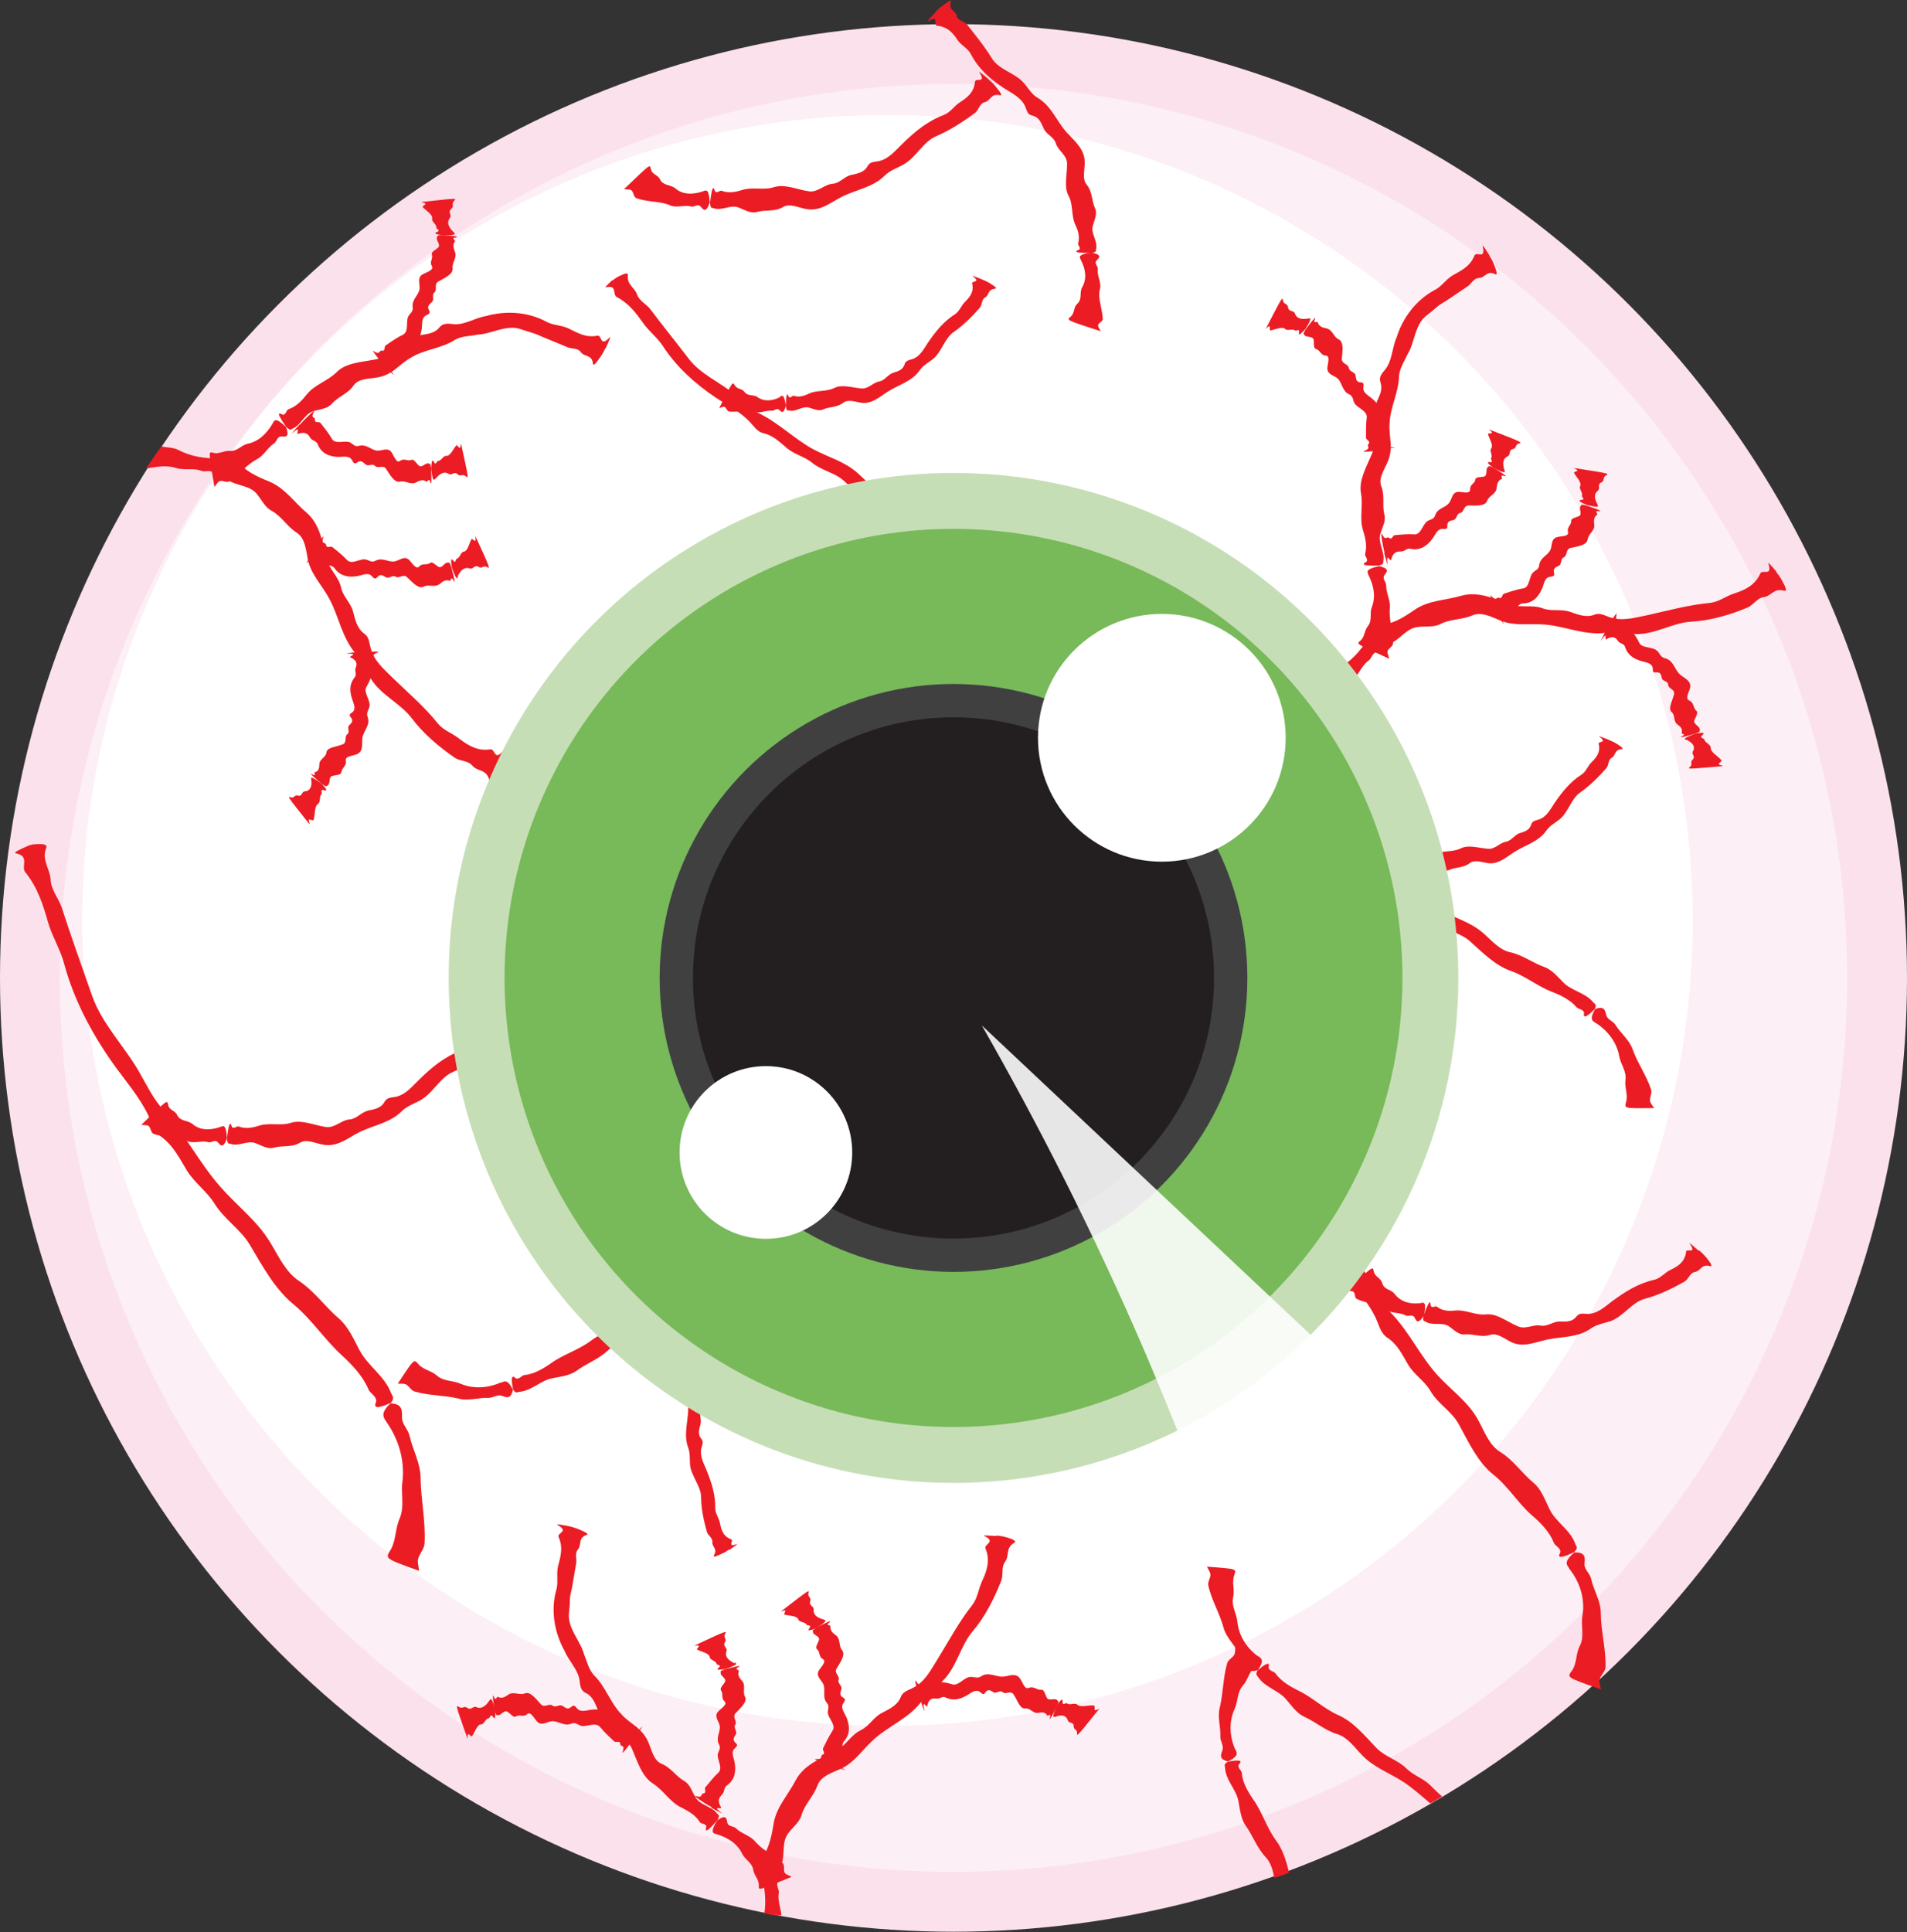 <svg viewBox="0 0 72.68 73.61" xmlns="http://www.w3.org/2000/svg" data-name="Layer 2" id="Layer_2">
  <rect x="0" y="0" width="72.68" height="73.61" fill="#333333" stroke="none"/>
  <defs>
    <style>
      .cls-1 {
        fill: #c6deb6;
      }

      .cls-2 {
        fill: #231f20;
      }

      .cls-3 {
        fill: #fceff5;
      }

      .cls-4 {
        fill: #78b95a;
      }

      .cls-5 {
        opacity: .89;
      }

      .cls-5, .cls-6 {
        fill: #fff;
      }

      .cls-7 {
        fill: #404041;
      }

      .cls-8 {
        fill: #ec1c24;
      }

      .cls-9 {
        fill: #fbe1ec;
      }
    </style>
  </defs>
  <g data-name="Layer 8" id="Layer_8">
    <g>
      <circle r="36.34" cy="37.26" cx="36.34" class="cls-9"></circle>
      <circle r="34.06" cy="37.26" cx="36.34" class="cls-3"></circle>
      <circle r="30.69" cy="35.07" cx="33.82" class="cls-6"></circle>
      <g>
        <path d="M60.01,59.14h-.01s0,.01,0,.02l.02-.02Z" class="cls-8"></path>
        <path d="M48.69,41.96c-.16.08-.51.21-.4.23.55.06.16.41.32.59.43.46.59,1.01.74,1.56.12.44.39.83.5,1.28.27,1.12.82,2.14,1.5,3.06.4.53.85,1,1.11,1.6.11.25.17.53.42.69.39.26.57.66.79,1.03.23.38.63.62.85,1,.28.49.81.77,1.08,1.27.38.69.72,1.44,1.31,1.91.58.46.94,1.09,1.48,1.56.34.29.67.63.83,1.04.05.13.25.18.25.35,0,.05-.28.39.52.01.18-.17.08-.22.05-.31-.19-.55-.75-.83-.99-1.34-.17-.35-.31-.75-.6-.99-.45-.37-.76-.86-1.26-1.17-.43-.26-.61-.78-.85-1.22-.38-.7-1.03-1.14-1.55-1.71-.67-.74-1.08-1.66-1.78-2.38-.33-.34-.52-.78-.75-1.18-.45-.78-1.19-1.42-1.47-2.3-.3-.92-.61-1.81-.89-2.72-.09-.3-.36-.54-.36-.87,0-.34-.3-.59-.1-.99.04-.08-.02-.13-.27-.11-.15.01-.31.02-.49.11Z" class="cls-8"></path>
        <path d="M59.8,59.76c.41.5.62,1.16.51,1.8-.07.38.09.78-.1,1.15-.16.3-.1.64-.29.93-.2.28-.26.25,1.1.73-.02-.12-.08-.25-.06-.36.03-.17.22-.31.23-.49.02-.71-.18-1.39-.18-2.06,0-.47-.28-.88-.37-1.31-.04-.2-.26-.34-.25-.56.01-.2.08-.46-.39-.44-.43.37-.28.48-.19.61Z" class="cls-8"></path>
        <polygon points="60.01 59.14 59.99 59.15 59.99 59.15 60.01 59.14" class="cls-8"></polygon>
      </g>
      <g>
        <g>
          <path d="M27.34,69.33h0s0,.01,0,.02v-.02Z" class="cls-8"></path>
          <path d="M21.69,58.15c-.17-.03-.54-.11-.44-.05.46.27-.03.29.04.46.19.43.06.78-.03,1.15-.06.3.03.61-.07.91-.2.75-.06,1.57.31,2.25.17.41.52.72.59,1.15.02.18.03.39.23.48.31.15.36.44.49.69.14.25.45.37.57.64.16.34.57.45.71.81.21.48.37,1.04.79,1.31.41.26.65.71,1.09.92.28.14.54.29.7.55.05.09.23.04.25.17,0,.04-.16.43.42-.24.12-.21.03-.2,0-.24-.21-.3-.65-.31-.84-.64-.13-.22-.21-.5-.42-.61-.32-.18-.51-.52-.87-.66-.3-.13-.37-.52-.5-.82-.1-.24-.26-.42-.45-.58-.19-.15-.4-.29-.56-.47-.45-.45-.61-1.07-1.07-1.51-.2-.23-.26-.52-.37-.79-.14-.53-.66-1.01-.57-1.62.02-.15.03-.31.03-.46,0-.15.05-.3.08-.45l.15-.88c.06-.19-.07-.41.08-.59.15-.17-.02-.43.33-.55.07-.02.03-.07-.2-.17-.14-.06-.28-.12-.48-.16Z" class="cls-8"></path>
          <path d="M27.3,69.88c.44.13.81.37.99.76.12.23.38.33.42.61.04.23.21.34.21.57,0,.22-.08.23,1.25-.31-.08-.05-.2-.08-.25-.14-.08-.09,0-.28-.08-.37-.16-.19-.38-.3-.57-.43-.2-.12-.36-.26-.5-.42-.19-.22-.52-.29-.72-.49-.09-.09-.29-.06-.33-.21-.03-.14-.02-.35-.39-.09-.29.48-.14.49-.03.52Z" class="cls-8"></path>
          <path d="M27.34,69.33v.02s-.01,0-.01,0c0,0,0-.01.01-.02Z" class="cls-8"></path>
        </g>
        <g>
          <path d="M29.56,71.22h-.01s0,0-.01,0h.02Z" class="cls-8"></path>
          <path d="M37.96,58.52c-.18,0-.56-.04-.45,0,.48.23-.02.31.05.48.19.45.05.86-.13,1.24-.14.3-.17.65-.38.92-.52.66-.88,1.35-1.32,2.06-.25.4-.48.86-.92,1.08-.18.1-.4.14-.48.36-.14.34-.46.46-.75.62-.29.16-.46.49-.77.64-.4.19-.59.63-.99.81-.55.26-1.21.54-1.5,1.11-.28.54-.72,1-.83,1.61-.06.38-.13.75-.3,1.1-.06.11.06.27-.05.38-.03.03-.46.12.41.28.24-.02.19-.09.22-.15.17-.38,0-.85.27-1.21.18-.24.44-.43.51-.7.12-.41.45-.7.6-1.11.13-.37.56-.5.9-.65.54-.25.84-.76,1.29-1.15.57-.5,1.33-.79,1.81-1.45.22-.31.54-.51.8-.77.52-.52.65-1.3,1.1-1.84.49-.57.83-1.25,1.11-1.95.09-.24-.01-.52.15-.73.17-.23,0-.52.35-.72.07-.04.03-.1-.21-.18-.14-.04-.29-.09-.49-.09Z" class="cls-8"></path>
          <path d="M29.14,72.9c.09.02.17.04.26.06.13,0,.26,0,.38.02-.02-.28-.15-.57-.1-.85.03-.14-.13-.31-.02-.45.1-.13.28-.24-.13-.44-.56.02-.49.2-.47.33.1.47.14.9.07,1.34Z" class="cls-8"></path>
          <path d="M29.56,71.22h-.02s0,0,0,0c0,0,.01,0,.02,0Z" class="cls-8"></path>
        </g>
        <g>
          <path d="M31.1,62.03h0s0,0,.01-.01h-.02Z" class="cls-8"></path>
          <path d="M31.77,67.31c.17.05.53.16.43.11-.46-.21,0-.12-.07-.21-.21-.22-.15-.36-.06-.5.07-.11,0-.25.09-.36.25-.27.23-.6.1-.92-.08-.18-.23-.35-.13-.52.04-.07.13-.15.02-.22-.19-.1-.11-.22-.08-.34.03-.12-.15-.21-.11-.34.06-.16-.18-.26-.08-.43.14-.24.36-.53.21-.71-.14-.17-.04-.43-.24-.57-.12-.09-.22-.18-.2-.34,0-.05-.15-.02-.09-.1.02-.02.35-.26-.44.15-.2.13-.13.12-.14.14-.02.16.29.17.23.35-.05.13-.15.27-.07.34.13.1.05.28.22.37.15.08-.04.27-.14.42-.15.23.08.36.16.54.1.24-.06.49.14.72.1.11.03.23.03.35,0,.22.33.48.18.7-.15.23-.25.45-.36.67-.04.07.11.19-.01.24-.13.05.05.19-.27.17-.07,0-.02.03.21.11.14.05.28.11.47.16Z" class="cls-8"></path>
          <path d="M31.41,61.71c-.26-.07-.42-.17-.4-.39.01-.14-.19-.13-.13-.31.05-.15-.1-.16-.07-.3.04-.15.09-.19-1.05.69.05-.01.14-.05.16-.04.04.02-.07.15-.02.16.18.05.48.03.53.19.03.1.27.09.31.19.02.05.18,0,.13.1-.05.08-.17.2.24.03.47-.29.36-.3.29-.31Z" class="cls-8"></path>
          <path d="M31.1,62.03h.02s0-.01,0-.01c0,0-.01,0-.02.01Z" class="cls-8"></path>
        </g>
        <g>
          <path d="M18.88,65.18h0s0-.02,0-.02v.02Z" class="cls-8"></path>
          <path d="M24.23,66.18c.09-.15.31-.46.23-.38-.34.38-.12-.05-.23,0-.28.14-.39.03-.5-.09-.09-.1-.25-.07-.32-.2-.19-.32-.52-.41-.86-.37-.2.02-.41.11-.55-.04-.06-.06-.11-.17-.21-.08-.16.15-.25.03-.36-.03-.11-.06-.25.08-.36,0-.14-.11-.31.09-.45-.05-.19-.2-.4-.51-.62-.42-.21.08-.43-.09-.63.05-.13.09-.25.16-.39.08-.05-.02-.07.13-.13.06-.01-.02-.14-.41,0,.46.06.23.07.16.09.17.15.07.26-.23.42-.11.11.08.21.22.3.17.14-.09.29.04.43-.09.13-.11.25.13.36.26.18.22.38.03.58.01.26-.02.46.21.75.09.14-.06.24.04.35.08.21.07.56-.16.74.05.18.22.36.38.54.55.06.06.22-.05.23.09,0,.14.2,0,.09.31-.02.06.02.03.17-.16.09-.12.19-.24.29-.4Z" class="cls-8"></path>
          <path d="M18.66,64.78c-.15.22-.3.35-.51.26-.13-.05-.19.14-.34.03-.13-.09-.18.05-.31-.03-.13-.08-.16-.14.32,1.21,0-.06,0-.14.02-.17.03-.04.12.11.15.07.11-.15.19-.45.35-.45.11,0,.17-.23.28-.23.05,0,.07-.17.14-.09.06.07.14.22.11-.22-.13-.53-.17-.43-.21-.38Z" class="cls-8"></path>
          <path d="M18.88,65.18v-.02s0,0,0,0c0,0,0,.01,0,.02Z" class="cls-8"></path>
        </g>
        <g>
          <path d="M27.61,63.62h.01s0,0,.01,0h-.02Z" class="cls-8"></path>
          <path d="M27.1,68.87c.15.08.48.27.4.21-.4-.31.04-.12-.02-.22-.16-.27-.06-.38.05-.5.09-.09.05-.25.17-.33.3-.21.36-.53.3-.87-.03-.19-.15-.39-.01-.53.05-.06.16-.12.06-.21-.17-.14-.06-.24,0-.35.05-.11-.1-.24-.03-.35.09-.14-.12-.29.01-.44.18-.2.47-.43.36-.64-.1-.19.05-.42-.11-.6-.1-.11-.18-.22-.12-.37.02-.05-.14-.05-.07-.12.02-.02.4-.18-.46.05-.22.08-.16.08-.16.11-.05.15.25.22.15.39-.07.11-.2.23-.14.31.1.13-.01.28.13.41.13.11-.1.25-.22.37-.2.19,0,.37.04.56.04.25-.17.46-.02.73.07.13-.02.23-.05.34-.05.21.21.53.02.72-.2.18-.34.38-.5.56-.05.06.07.21-.07.23-.14.02.01.19-.3.1-.06-.02-.03.02.18.16.12.08.25.17.43.26Z" class="cls-8"></path>
          <path d="M27.99,63.37c-.24-.12-.38-.25-.3-.47.04-.13-.16-.17-.06-.33.08-.14-.07-.17,0-.31.07-.13.13-.17-1.17.44.06,0,.14-.02.17,0,.04.03-.1.13-.06.15.16.09.46.13.48.29.01.11.24.14.26.25,0,.05.18.05.11.12-.06.07-.21.15.23.08.52-.18.42-.21.36-.24Z" class="cls-8"></path>
          <path d="M27.62,63.62h.02s0,0,0,0c0,0-.01,0-.02,0Z" class="cls-8"></path>
        </g>
        <g>
          <path d="M40.28,64.98h0s0,.02,0,.02v-.02Z" class="cls-8"></path>
          <path d="M35.07,64.75c.06.17.18.53.16.42-.1-.5.09-.06.11-.17.06-.3.21-.3.36-.28.12.02.21-.11.33-.05.31.15.56.07.83-.08.15-.09.32-.24.48-.13.07.04.13.15.2.04.12-.18.23-.08.33-.02.1.06.24-.1.34-.01.12.11.31-.08.42.09.15.22.24.56.44.53.2-.02.3.21.51.17.13-.03.26-.03.33.1.02.04.12-.08.12.02,0,.03-.14.41.26-.38.09-.22.04-.17.02-.2-.09-.15-.34.05-.42-.13-.06-.12-.1-.31-.21-.29-.17.02-.28-.15-.47-.07-.16.07-.22-.19-.33-.35-.17-.25-.43-.09-.65-.08-.28.02-.55-.2-.84-.01-.13.09-.26.02-.39.02-.26,0-.47.37-.72.28-.27-.09-.54-.1-.81-.1-.09,0-.13.19-.24.11-.12-.09-.14.15-.32-.13-.04-.06-.04,0,.02.23.04.14.07.29.14.48Z" class="cls-8"></path>
          <path d="M40.2,65.42c.24-.1.43-.08.5.13.04.13.22.04.22.22,0,.15.13.11.13.25,0,.14-.05.2.85-.92-.06.02-.13.07-.16.06-.05-.01.01-.17-.05-.18-.22-.02-.51.09-.63-.03-.09-.09-.3.03-.39-.05-.04-.04-.17.08-.17-.02,0-.09.02-.27-.22.1-.21.5-.13.45-.07.42Z" class="cls-8"></path>
          <path d="M40.28,64.98v.02s0,0,0,0c0,0,0-.01,0-.02Z" class="cls-8"></path>
        </g>
      </g>
      <g>
        <g>
          <path d="M10.92,16.29h0s0-.01-.01-.02l.02.02Z" class="cls-8"></path>
          <path d="M23.08,13.28c.07-.16.23-.5.15-.42-.37.39-.28-.1-.46-.07-.46.09-.77-.12-1.11-.28-.28-.13-.6-.11-.87-.27-.69-.36-1.51-.41-2.26-.2-.44.07-.81.35-1.25.31-.19-.02-.38-.05-.52.11-.21.27-.51.26-.79.32-.28.08-.46.35-.75.41-.37.08-.56.46-.94.51-.51.1-1.1.12-1.45.48-.34.34-.84.47-1.14.85-.19.24-.4.46-.69.56-.1.03-.09.22-.22.21-.04,0-.38-.26.13.47.18.16.19.08.24.06.34-.14.45-.57.81-.67.25-.07.53-.09.69-.28.25-.28.62-.38.83-.7.2-.27.59-.24.91-.3.26-.05.47-.15.66-.3.19-.15.38-.32.59-.44.54-.34,1.18-.35,1.71-.7.26-.14.57-.13.85-.19.54-.02,1.13-.42,1.7-.19.15.05.29.09.44.14.14.04.28.12.42.17l.82.34c.17.1.42.02.56.21.14.19.42.08.46.44,0,.07.07.05.21-.16.09-.12.18-.25.26-.43Z" class="cls-8"></path>
          <path d="M10.4,16.12c-.23.4-.54.7-.97.79-.25.06-.4.3-.68.27-.23-.01-.38.12-.6.08-.21-.06-.21-.13.02,1.29.07-.07.12-.18.19-.21.11-.06.27.07.38,0,.22-.11.38-.3.54-.46.17-.16.34-.29.52-.39.26-.13.4-.44.64-.59.11-.07.12-.27.28-.27.14,0,.34.06.18-.36-.4-.39-.45-.25-.5-.15Z" class="cls-8"></path>
          <polygon points="10.92 16.29 10.9 16.27 10.9 16.27 10.92 16.29" class="cls-8"></polygon>
        </g>
        <g>
          <path d="M8.58,18.02h0s0-.02,0-.02v.02Z" class="cls-8"></path>
          <path d="M19.08,29.05c.04-.17.16-.53.09-.44-.33.41-.3-.09-.48-.06-.48.08-.85-.15-1.18-.4-.26-.21-.59-.31-.81-.57-.53-.66-1.12-1.16-1.72-1.74-.33-.33-.73-.66-.85-1.14-.06-.19-.05-.42-.24-.55-.3-.22-.35-.55-.44-.87-.09-.32-.38-.56-.45-.89-.09-.43-.48-.72-.57-1.15-.13-.59-.26-1.3-.75-1.71-.46-.39-.81-.92-1.39-1.17-.36-.15-.7-.29-1-.54-.1-.09-.28,0-.36-.13-.02-.03-.01-.48-.37.33-.04.24.05.21.1.25.33.25.83.2,1.12.54.19.23.32.52.57.65.38.21.58.59.95.83.33.21.36.65.43,1.02.12.58.55.99.83,1.52.36.67.47,1.47,1.01,2.09.25.29.37.64.57.95.39.62,1.12.93,1.54,1.48.45.6,1.03,1.09,1.65,1.52.21.14.51.1.68.31.19.22.51.12.63.51.03.08.09.05.22-.16.08-.13.15-.26.2-.46Z" class="cls-8"></path>
          <path d="M8.36,17.47c-.57,0-1.07-.07-1.55-.32-.2-.11-.43-.09-.64-.14,0,0,0,.01-.02.02-.03.04-.07.08-.1.12-.17.23-.33.47-.48.7.38-.06.77-.14,1.13-.02.31.1.67-.01.98.11.14.06.33-.06.44.08.1.13.17.33.46-.03.11-.55-.08-.53-.22-.53Z" class="cls-8"></path>
          <path d="M8.58,18.02v-.02s0,0,0,0c0,0,0,.01,0,.02Z" class="cls-8"></path>
        </g>
        <g>
          <path d="M17.19,21.58h0s0,.02,0,.02v-.02Z" class="cls-8"></path>
          <path d="M11.9,21.05c-.08.15-.27.48-.2.4.31-.4.12.04.22-.02.27-.16.38-.06.5.05.09.09.25.05.33.17.21.3.54.36.87.3.19-.03.39-.15.54-.01.06.06.12.16.21.06.14-.17.24-.05.35,0,.11.05.24-.1.35-.03.14.09.3-.12.44.02.2.18.43.47.64.36.19-.1.42.05.61-.1.11-.1.23-.18.37-.12.05.02.05-.14.12-.07.02.02.18.4-.05-.46-.08-.22-.08-.16-.11-.16-.15-.05-.23.25-.39.15-.11-.07-.23-.21-.31-.14-.13.1-.28-.01-.41.13-.11.13-.26-.1-.37-.23-.19-.2-.37,0-.57.04-.25.04-.46-.17-.74-.02-.13.07-.23-.02-.35-.05-.21-.06-.54.21-.72.02-.19-.2-.38-.35-.57-.5-.06-.05-.21.07-.23-.07-.02-.14-.2,0-.11-.3.02-.06-.02-.03-.16.18-.08.12-.17.25-.26.43Z" class="cls-8"></path>
          <path d="M17.44,21.96c.12-.24.26-.37.47-.3.13.04.17-.16.33-.06.14.08.17-.07.31,0,.13.07.17.13-.43-1.17,0,.06.01.14,0,.17-.03.04-.13-.1-.15-.06-.09.16-.14.46-.3.48-.11.01-.14.24-.25.26-.05,0-.05.18-.12.11-.07-.07-.15-.21-.08.23.18.52.21.42.24.36Z" class="cls-8"></path>
          <path d="M17.19,21.58v.02s0,0,0,0c0,0,0-.01,0-.02Z" class="cls-8"></path>
        </g>
        <g>
          <path d="M16.86,8.97h.01s0,0,.01,0h-.02Z" class="cls-8"></path>
          <path d="M14.68,13.96c.12.13.38.4.32.31-.3-.41.07-.1.05-.22-.07-.3.06-.39.2-.47.12-.06.12-.23.26-.27.35-.11.51-.42.56-.76.03-.2-.02-.42.16-.53.07-.04.19-.07.13-.18-.11-.19.02-.25.11-.34.09-.09-.02-.27.08-.35.13-.11-.02-.32.15-.42.24-.14.58-.28.55-.51-.03-.22.18-.4.09-.62-.05-.14-.1-.28,0-.4.03-.04-.12-.1-.03-.14.02,0,.43-.05-.45-.1-.23,0-.17.03-.19.05-.1.13.16.3.02.43-.1.09-.27.16-.23.26.05.16-.1.27,0,.44.08.15-.18.22-.33.3-.25.12-.12.36-.14.57-.04.26-.31.4-.26.71.02.15-.1.22-.16.32-.12.19.03.59-.21.71-.25.12-.45.27-.66.41-.07.04,0,.23-.14.2-.14-.02-.05.19-.32.02-.05-.04-.03.01.12.2.09.12.19.23.33.38Z" class="cls-8"></path>
          <path d="M17.29,8.85c-.19-.19-.28-.37-.14-.55.08-.12-.1-.22.05-.34.12-.11,0-.19.1-.3.11-.11.17-.12-1.25.04.05.02.14.03.16.06.03.04-.13.09-.1.13.13.14.39.28.36.45-.02.11.18.22.16.33,0,.05.15.11.06.15-.08.05-.25.08.19.15.55,0,.46-.07.42-.12Z" class="cls-8"></path>
          <path d="M16.86,8.97h.02,0s-.01,0-.02,0Z" class="cls-8"></path>
        </g>
        <g>
          <path d="M16.43,17.83h0s0,.02,0,.02v-.02Z" class="cls-8"></path>
          <path d="M11.43,16.16c-.12.13-.37.41-.29.34.39-.33.11.06.22.03.29-.1.39.02.47.16.07.11.23.1.28.24.13.34.44.47.78.48.19,0,.41-.06.52.11.05.07.08.19.19.11.17-.13.24,0,.34.07.1.08.26-.05.35.05.12.12.31-.05.42.11.15.22.32.55.54.49.21-.05.4.14.61.03.13-.07.26-.13.39-.03.04.03.08-.12.13-.04.01.02.09.43.05-.46-.03-.23-.05-.17-.07-.18-.14-.08-.27.19-.41.06-.09-.09-.18-.25-.27-.21-.15.07-.27-.08-.43.04-.14.1-.22-.16-.31-.3-.14-.24-.36-.08-.56-.09-.25-.02-.41-.27-.71-.18-.14.04-.22-.07-.32-.13-.19-.1-.57.09-.7-.14-.14-.24-.29-.42-.44-.61-.05-.06-.22.02-.21-.11.02-.14-.19-.03-.03-.32.03-.06-.01-.03-.19.14-.11.1-.22.21-.35.36Z" class="cls-8"></path>
          <path d="M16.59,18.25c.17-.2.33-.31.52-.19.12.07.2-.12.33.01.11.11.18-.03.3.07.12.09.14.16-.17-1.24-.01.05-.02.14-.04.16-.03.03-.1-.12-.14-.09-.12.14-.23.42-.39.4-.11-.01-.19.2-.3.19-.05,0-.09.16-.14.08-.05-.08-.1-.24-.13.2.06.55.11.45.16.4Z" class="cls-8"></path>
          <path d="M16.43,17.83v.02s0,0,0,0c0,0,0-.01,0-.02Z" class="cls-8"></path>
        </g>
        <g>
          <path d="M12.27,29.87h0s0-.01-.01-.01h.02Z" class="cls-8"></path>
          <path d="M13.66,24.84c-.17.02-.55.06-.44.06.51.01.04.1.14.15.27.12.25.27.19.41-.04.11.06.23-.03.34-.21.27-.2.53-.1.83.05.17.16.37.02.5-.06.05-.17.09-.08.19.14.16.02.24-.06.32-.08.09.05.25-.06.33-.13.1,0,.32-.18.39-.25.1-.6.11-.62.31-.02.2-.27.24-.27.46,0,.14-.03.26-.17.29-.05,0,.05.14-.04.11-.03,0-.37-.23.31.34.19.13.16.08.19.07.17-.06.03-.35.22-.38.13-.03.32-.03.33-.14.02-.17.21-.24.17-.44-.03-.17.23-.17.41-.24.28-.11.19-.4.22-.62.04-.28.32-.49.2-.81-.06-.15.04-.26.07-.38.06-.25-.25-.54-.11-.77.15-.24.22-.5.28-.76.02-.09-.16-.17-.05-.26.11-.1-.11-.17.2-.28.06-.02.01-.04-.23-.03-.15,0-.3,0-.5.03Z" class="cls-8"></path>
          <path d="M11.86,29.69c.04.25-.02.44-.24.46-.13,0-.09.21-.26.16-.15-.04-.13.11-.27.07-.14-.04-.18-.09.71,1.03,0-.06-.04-.14-.03-.17.02-.05.16.05.18,0,.07-.21.02-.51.17-.61.11-.07.04-.3.13-.37.04-.03-.05-.18.06-.16.09.02.25.08-.05-.24-.44-.32-.41-.23-.4-.17Z" class="cls-8"></path>
          <polygon points="12.27 29.87 12.25 29.86 12.25 29.86 12.27 29.87" class="cls-8"></polygon>
        </g>
      </g>
      <g>
        <g>
          <path d="M52.57,21.56h-.01s0,0-.01,0h.02Z" class="cls-8"></path>
          <path d="M56.78,9.75c-.1-.15-.29-.47-.27-.36.12.52-.23.18-.31.34-.18.44-.52.58-.85.77-.26.16-.42.44-.71.57-.68.38-1.18,1.04-1.41,1.78-.18.4-.16.87-.43,1.22-.12.14-.26.29-.19.49.11.33-.07.56-.17.83-.09.28.04.58-.07.85-.14.35.07.72-.09,1.07-.2.48-.5.98-.41,1.48.09.48-.07.96.08,1.42.09.29.16.59.08.89-.03.1.13.19.05.3-.02.03-.42.17.46.15.23-.06.17-.11.18-.17.07-.36-.22-.69-.11-1.05.08-.25.22-.5.15-.73-.09-.36.03-.72-.12-1.08-.11-.31.12-.62.25-.93.1-.24.13-.48.11-.72-.02-.24-.06-.49-.04-.73.02-.63.35-1.18.36-1.82.03-.3.2-.55.32-.81.29-.46.27-1.18.78-1.53.12-.09.24-.19.35-.29.11-.1.26-.17.38-.25l.74-.5c.18-.09.25-.34.48-.35.23,0,.3-.31.62-.14.06.03.08-.03-.01-.26-.05-.14-.11-.29-.22-.45Z" class="cls-8"></path>
          <path d="M52.15,21.9c.21.41.29.84.13,1.24-.09.24.03.5-.15.72-.14.18-.11.39-.27.54-.17.15-.22.1,1.09.7-.02-.09-.08-.2-.07-.27.01-.12.21-.19.21-.31.03-.25-.04-.48-.08-.71-.04-.23-.06-.45-.04-.65.03-.29-.15-.58-.14-.86,0-.13-.16-.25-.07-.38.08-.12.24-.25-.2-.35-.55.12-.45.23-.4.34Z" class="cls-8"></path>
          <path d="M52.57,21.56h-.02s0,0,0,0c0,0,.01,0,.02,0Z" class="cls-8"></path>
        </g>
        <g>
          <path d="M52.73,24.46h0s0-.01-.01-.02l.02.02Z" class="cls-8"></path>
          <path d="M67.72,21.8c-.12-.13-.35-.43-.32-.32.16.5-.24.2-.31.37-.2.45-.59.63-.99.76-.32.1-.58.32-.92.36-.84.08-1.59.29-2.4.47-.46.09-.95.24-1.42.08-.19-.06-.38-.19-.59-.1-.35.13-.65-.02-.97-.12-.32-.1-.68,0-1-.12-.41-.16-.86,0-1.27-.16-.57-.22-1.22-.5-1.84-.32-.58.17-1.22.17-1.74.51-.32.22-.63.43-1,.54-.13.03-.15.23-.31.23-.04,0-.41-.25.07.49.18.16.2.08.26.05.39-.14.62-.58,1.06-.63.3-.04.61.02.86-.11.38-.2.82-.16,1.22-.33.35-.16.74.06,1.09.2.55.22,1.13.09,1.72.15.75.07,1.49.42,2.3.31.38-.05.74.04,1.11.05.74.02,1.39-.42,2.09-.47.75-.04,1.48-.25,2.18-.54.23-.1.37-.37.63-.4.28-.04.38-.36.77-.24.08.02.1-.05-.02-.27-.07-.13-.13-.27-.27-.42Z" class="cls-8"></path>
          <path d="M52.15,24.34c-.32.47-.65.86-1.12,1.11-.29.16-.39.5-.71.63-.27.11-.37.39-.63.52-.26.13-.32.09.75,1.04,0-.09,0-.2.03-.27.06-.11.26-.09.32-.2.22-.42.36-.95.74-1.24.25-.2.36-.57.63-.76.12-.08.14-.31.32-.32.16-.01.36.04.23-.4-.4-.39-.48-.22-.56-.11Z" class="cls-8"></path>
          <polygon points="52.73 24.46 52.71 24.45 52.71 24.45 52.73 24.46" class="cls-8"></polygon>
        </g>
        <g>
          <path d="M60.45,19.25h.01s0,0,.01,0h-.02Z" class="cls-8"></path>
          <path d="M57.08,23.37c.08.15.25.49.22.39-.17-.48.1-.08.1-.2.02-.31.16-.35.32-.39.13-.03.18-.18.32-.18.37,0,.6-.25.73-.56.08-.18.09-.41.29-.45.08-.02.2,0,.17-.14-.06-.21.09-.23.19-.29.11-.07.05-.26.17-.31.16-.07.07-.31.26-.36.26-.06.63-.1.66-.33.03-.22.28-.33.25-.56-.02-.15-.02-.29.11-.38.04-.03-.09-.12,0-.14.03,0,.43.07-.41-.21-.23-.06-.18-.02-.2,0-.13.1.08.33-.09.41-.12.05-.3.08-.29.18.01.16-.17.23-.12.42.04.17-.23.15-.39.19-.27.05-.2.31-.28.49-.11.23-.4.29-.43.6-.02.15-.15.18-.23.26-.16.15-.12.57-.38.61-.27.04-.5.13-.73.2-.08.02-.06.21-.18.16-.12-.06-.1.17-.31-.08-.04-.05-.03,0,.06.23.06.14.11.28.21.45Z" class="cls-8"></path>
          <path d="M60.9,19.25c-.13-.23-.17-.42,0-.56.11-.09-.04-.23.13-.31.14-.07.04-.18.17-.26.13-.08.2-.07-1.22-.29.05.03.13.07.14.09.02.04-.15.05-.13.1.09.16.31.37.23.51-.05.1.12.25.07.35-.02.04.12.14.02.16-.09.02-.26.01.14.19.53.14.46.05.43,0Z" class="cls-8"></path>
          <path d="M60.45,19.25h.02s0,0,0,0c0,0-.01,0-.02,0Z" class="cls-8"></path>
        </g>
        <g>
          <path d="M49.75,12.56h0s0-.01,0-.02v.02Z" class="cls-8"></path>
          <path d="M52.71,17.13c.17-.03.55-.1.44-.09-.51.02-.05-.12-.16-.16-.29-.11-.29-.26-.28-.43.01-.13-.12-.23-.08-.37.1-.36-.06-.66-.32-.88-.15-.13-.36-.22-.35-.42,0-.08.05-.2-.08-.21-.22,0-.19-.16-.22-.28-.03-.12-.23-.13-.25-.26-.02-.17-.28-.16-.27-.36.02-.27.09-.64-.12-.74-.2-.09-.23-.37-.47-.42-.15-.03-.28-.07-.33-.23-.02-.05-.14.04-.13-.05,0-.02.2-.39-.33.32-.12.2-.07.16-.06.19.06.15.34.03.37.22.01.13-.02.31.09.34.16.04.17.24.37.25.17.01.08.27.06.44-.03.28.24.3.39.43.19.18.16.48.45.61.14.06.13.2.18.31.09.2.51.3.48.57-.04.28-.02.53-.03.77,0,.08.19.13.1.23-.1.1.13.15-.17.28-.06.03-.01.03.23.01.15-.01.3-.03.5-.07Z" class="cls-8"></path>
          <path d="M49.89,12.13c-.27.05-.46.03-.54-.19-.05-.13-.23-.04-.26-.23-.02-.16-.16-.1-.19-.25-.03-.15,0-.21-.66,1.07.04-.03.1-.1.13-.1.05,0,0,.16.05.16.18-.03.45-.17.57-.05.08.08.28-.03.36.05.04.04.17-.07.16.03,0,.09-.07.25.23-.07.3-.46.19-.43.13-.41Z" class="cls-8"></path>
          <path d="M49.75,12.56v-.02s.01,0,.01,0c0,0,0,.01-.01.02Z" class="cls-8"></path>
        </g>
        <g>
          <path d="M56.9,17.82h0s0,0,.01.01h-.02Z" class="cls-8"></path>
          <path d="M52.75,21.06c.05.17.14.54.13.43-.06-.5.11-.05.14-.17.08-.3.23-.31.39-.31.13,0,.21-.14.35-.1.36.08.63-.11.83-.38.12-.16.18-.37.38-.38.08,0,.2.04.19-.1-.01-.22.13-.2.25-.24.12-.04.1-.24.23-.26.17-.03.13-.29.33-.29.27,0,.63.04.71-.18.07-.2.34-.25.36-.49.02-.15.04-.28.19-.34.05-.02-.06-.14.04-.13.03,0,.4.16-.35-.3-.21-.1-.17-.05-.19-.04-.15.07,0,.34-.18.38-.13.03-.31,0-.32.11-.02.16-.21.18-.2.38,0,.17-.25.1-.42.09-.27-.01-.26.26-.38.42-.15.2-.45.19-.54.49-.05.14-.18.14-.28.2-.19.11-.24.52-.5.51-.27-.02-.51.01-.75.03-.08,0-.11.19-.21.11-.11-.09-.13.14-.28-.15-.03-.06-.03,0,0,.23.03.15.05.3.1.49Z" class="cls-8"></path>
          <path d="M57.34,17.92c-.08-.25-.08-.44.13-.54.12-.06.01-.23.19-.27.15-.03.08-.17.22-.21.14-.04.21-.02-1.13-.54.04.04.11.09.11.12,0,.05-.16.02-.15.06.05.18.22.42.12.55-.07.08.07.27,0,.36-.03.04.09.16-.01.16-.09,0-.25-.05.1.22.49.25.44.15.42.09Z" class="cls-8"></path>
          <path d="M56.9,17.82h.02s0,0,0,0c0,0-.01,0-.02,0Z" class="cls-8"></path>
        </g>
        <g>
          <path d="M64.64,27.93h-.01s0,0-.01,0h.02Z" class="cls-8"></path>
          <path d="M61.22,24c-.08.16-.26.49-.2.4.29-.41.11.03.2-.04.25-.16.37-.06.45.07.07.1.22.08.26.21.1.32.33.46.63.55.17.05.4.07.43.26.01.08-.02.19.11.17.21-.03.21.11.24.23.03.11.24.1.24.24,0,.16.27.17.22.36-.06.26-.24.56-.09.68.15.13.05.36.23.48.11.08.2.17.15.31-.02.04.14.04.07.1-.02.02-.4.18.46-.07.22-.09.15-.09.16-.12.04-.17-.27-.22-.2-.4.05-.12.16-.28.07-.35-.13-.11-.08-.31-.27-.39-.16-.07-.02-.29.03-.47.07-.29-.23-.38-.39-.53-.21-.19-.23-.53-.57-.61-.16-.04-.19-.18-.28-.27-.18-.19-.59-.09-.7-.33-.12-.26-.29-.46-.48-.65-.06-.06-.23.04-.25-.1-.02-.14-.2,0-.13-.32.02-.06-.03-.03-.16.18-.08.13-.16.25-.25.43Z" class="cls-8"></path>
          <path d="M64.27,28.18c.23.11.36.26.25.45-.07.11.12.19-.01.31-.11.1.01.17-.09.27-.11.1-.18.1,1.25-.02-.05-.03-.14-.04-.16-.07-.03-.04.13-.11.1-.15-.13-.17-.42-.3-.41-.48,0-.13-.23-.2-.24-.31,0-.05-.18-.06-.11-.14.07-.07.21-.17-.23-.09-.51.19-.42.21-.36.24Z" class="cls-8"></path>
          <path d="M64.64,27.93h-.02s0,0,0,0c0,0,.01,0,.02,0Z" class="cls-8"></path>
        </g>
      </g>
      <g>
        <path d="M54.25,50.15h0s0-.02,0-.02v.02Z" class="cls-8"></path>
        <path d="M64.75,47.66c-.14-.11-.41-.37-.35-.28.28.43-.13.17-.14.31-.04.39-.31.56-.59.69-.22.1-.37.32-.62.38-.62.14-1.11.45-1.61.82-.28.21-.56.48-.93.48-.15,0-.31-.05-.42.09-.18.24-.43.2-.66.2-.23,0-.44.19-.69.16-.3-.07-.59.16-.9.02-.42-.18-.8-.5-1.21-.45-.4.04-.75-.18-1.15-.15-.25.03-.51.02-.71-.14-.07-.05-.19.07-.24-.04-.02-.03.03-.45-.28.38-.04.23.03.19.07.22.27.18.64,0,.91.19.19.13.37.33.59.3.33-.03.64.13.97.02.28-.09.54.15.82.28.44.21.9,0,1.35-.1.57-.12,1.18-.07,1.68-.43.23-.16.5-.19.76-.28.49-.19.8-.72,1.3-.85.53-.14,1.02-.38,1.5-.65.16-.09.2-.34.41-.37.22-.04.22-.31.57-.22.07.02.07-.05-.08-.24-.09-.12-.19-.23-.34-.36Z" class="cls-8"></path>
        <path d="M54.15,49.65c-.39.05-.76-.04-.99-.34-.13-.19-.41-.16-.48-.42-.06-.21-.27-.23-.32-.44-.05-.21,0-.25-1.03.74.08,0,.18-.01.24.02.09.05.05.24.14.28.37.18.83.18,1.12.41.21.16.53.09.74.22.1.05.27-.05.34.07.06.12.12.31.36-.07.11-.54-.01-.49-.11-.48Z" class="cls-8"></path>
        <path d="M54.25,50.15v-.02s0,0,0,0c0,0,0,.01,0,.02Z" class="cls-8"></path>
      </g>
      <g>
        <path d="M60.79,38.42h0s0,.01,0,.02v-.02Z" class="cls-8"></path>
        <path d="M47.22,28.21c-.1.1-.34.31-.25.29.44-.11.23.28.41.37.46.24.74.62,1.01,1,.22.31.53.54.74.86.52.8,1.23,1.44,2.02,1.97.45.3.94.54,1.31.94.15.16.28.37.52.42.38.09.62.35.9.58.28.23.66.31.94.54.36.3.85.37,1.2.68.48.43.96.92,1.55,1.13.58.2,1.03.59,1.58.8.34.13.7.31.93.58.07.09.25.07.29.21.01.04-.11.38.41-.13.09-.18,0-.2-.05-.25-.3-.38-.82-.44-1.14-.76-.23-.23-.45-.5-.74-.6-.45-.16-.83-.46-1.3-.56-.41-.09-.69-.44-1-.71-.49-.44-1.12-.6-1.68-.9-.72-.39-1.3-.99-2.05-1.36-.35-.17-.62-.46-.92-.71-.57-.48-1.32-.78-1.78-1.38-.48-.63-.98-1.24-1.45-1.87-.15-.21-.43-.32-.52-.58-.09-.27-.4-.37-.35-.74,0-.07-.05-.09-.24,0-.11.05-.23.1-.35.22Z" class="cls-8"></path>
        <path d="M60.81,38.97c.45.28.8.73.9,1.26.05.32.29.58.24.92-.04.28.1.53.03.81-.07.28-.13.27,1.06.26-.05-.09-.13-.17-.15-.26-.03-.14.08-.3.04-.44-.18-.55-.53-1.03-.71-1.55-.13-.36-.46-.61-.65-.92-.09-.15-.3-.19-.35-.37-.04-.16-.07-.38-.43-.23-.23.41-.09.45.03.53Z" class="cls-8"></path>
        <polygon points="60.79 38.43 60.78 38.44 60.78 38.44 60.79 38.43" class="cls-8"></polygon>
      </g>
      <g>
        <path d="M53.82,33.03h0s0-.01,0-.02v.02Z" class="cls-8"></path>
        <path d="M61.3,28.18c-.14-.05-.43-.17-.35-.12.34.26-.05.17-.02.28.08.32-.09.52-.27.7-.15.14-.2.35-.38.47-.44.28-.74.66-1.03,1.08-.16.24-.3.53-.59.63-.12.04-.26.05-.3.19-.07.24-.28.28-.46.34-.18.07-.29.27-.49.32-.25.03-.42.29-.69.27-.38-.03-.76-.17-1.06-.01-.3.14-.64.07-.93.2-.19.09-.39.16-.59.09-.07-.02-.13.11-.2.04-.02-.02-.1-.36-.11.37.03.19.08.14.12.15.26.07.5-.18.76-.11.18.05.38.15.54.07.25-.11.53-.07.76-.25.19-.15.46-.04.72,0,.4.04.7-.25,1.02-.45.41-.25.9-.38,1.19-.8.13-.19.34-.29.51-.43.33-.28.43-.78.78-1.02.37-.26.69-.58.99-.92.1-.11.06-.32.21-.4.16-.09.08-.3.38-.33.06,0,.04-.06-.13-.16-.1-.07-.21-.13-.37-.19Z" class="cls-8"></path>
        <path d="M53.6,32.67c-.29.15-.61.18-.86,0-.15-.11-.36-.02-.49-.19-.1-.15-.28-.1-.37-.25-.1-.15-.06-.2-.6.86.07-.02.14-.06.19-.05.08.01.1.17.19.18.34.04.69-.09.98.01.21.07.44-.07.64-.04.09.01.19-.11.28-.04.08.07.17.21.26-.16-.07-.45-.14-.38-.22-.34Z" class="cls-8"></path>
        <path d="M53.82,33.03v-.02s0,0,0,0c0,0,0,.01,0,.02Z" class="cls-8"></path>
      </g>
      <g>
        <path d="M36.92,20.88h0s0,.01,0,.02v-.02Z" class="cls-8"></path>
        <path d="M23.35,10.66c-.1.1-.34.31-.25.29.44-.11.23.28.41.37.46.24.74.62,1.01,1,.22.31.53.54.74.86.52.8,1.23,1.44,2.02,1.97.45.3.94.54,1.31.94.15.16.28.37.52.42.38.09.62.35.9.58.28.23.66.31.94.54.36.3.85.37,1.2.68.48.43.96.92,1.55,1.13.58.2,1.03.59,1.58.8.34.13.7.31.93.58.07.09.25.07.29.21.01.04-.11.38.41-.13.09-.18,0-.2-.05-.25-.3-.38-.82-.44-1.14-.76-.23-.23-.45-.5-.74-.6-.45-.16-.83-.46-1.3-.56-.41-.09-.69-.44-1-.71-.49-.44-1.12-.6-1.68-.9-.72-.39-1.3-.99-2.05-1.36-.35-.17-.62-.46-.92-.71-.57-.48-1.32-.78-1.78-1.38-.48-.63-.98-1.24-1.45-1.87-.15-.21-.43-.32-.52-.58-.09-.27-.4-.37-.35-.74,0-.07-.05-.09-.24,0-.11.05-.23.1-.35.22Z" class="cls-8"></path>
        <path d="M36.94,21.42c.45.28.8.73.9,1.26.05.32.29.58.24.92-.04.28.1.53.03.81-.07.28-.13.27,1.06.26-.05-.09-.13-.17-.15-.26-.03-.14.08-.3.04-.44-.18-.55-.53-1.03-.71-1.55-.13-.36-.46-.61-.65-.92-.09-.15-.3-.19-.35-.37-.04-.16-.07-.38-.43-.23-.23.41-.09.45.03.53Z" class="cls-8"></path>
        <polygon points="36.92 20.88 36.91 20.9 36.91 20.9 36.92 20.88" class="cls-8"></polygon>
      </g>
      <g>
        <path d="M29.95,15.49h0s0-.01,0-.02v.02Z" class="cls-8"></path>
        <path d="M37.42,10.64c-.14-.05-.43-.17-.35-.12.34.26-.05.17-.02.28.08.32-.09.52-.27.7-.15.14-.2.35-.38.47-.44.28-.74.66-1.03,1.08-.16.24-.3.53-.59.63-.12.04-.26.05-.3.19-.07.24-.28.28-.46.34-.18.07-.29.27-.49.32-.25.03-.42.29-.69.27-.38-.03-.76-.17-1.06-.01-.3.14-.64.07-.93.2-.19.09-.39.16-.59.09-.07-.02-.13.11-.2.04-.02-.02-.1-.36-.11.37.03.19.08.14.12.15.26.07.5-.18.76-.11.18.05.38.15.54.07.25-.11.53-.07.76-.25.19-.15.46-.04.72,0,.4.04.7-.25,1.02-.45.41-.25.9-.38,1.19-.8.13-.19.34-.29.51-.43.33-.28.43-.78.78-1.02.37-.26.69-.58.99-.92.1-.11.06-.32.21-.4.16-.09.08-.3.38-.33.06,0,.04-.06-.13-.16-.1-.07-.21-.13-.37-.19Z" class="cls-8"></path>
        <path d="M29.73,15.13c-.29.15-.61.18-.86,0-.15-.11-.36-.02-.49-.19-.1-.15-.28-.1-.37-.25-.1-.15-.06-.2-.6.86.07-.02.14-.06.19-.05.08.01.1.17.19.18.34.04.69-.09.98.01.21.07.44-.07.64-.04.09.01.19-.11.28-.04.08.07.17.21.26-.16-.07-.45-.14-.38-.22-.34Z" class="cls-8"></path>
        <path d="M29.95,15.49v-.02s0,0,0,0c0,0,0,.01,0,.02Z" class="cls-8"></path>
      </g>
      <g>
        <path d="M19.55,52.95h0s0-.01,0-.02v.02Z" class="cls-8"></path>
        <path d="M35.59,47.34c-.03-.14-.07-.46-.1-.36-.16.43-.36.04-.54.14-.45.25-.93.27-1.4.28-.38,0-.74.14-1.12.14-.95-.01-1.88.23-2.76.59-.5.21-.97.48-1.51.57-.22.04-.46.03-.64.2-.28.26-.64.32-.98.42-.35.11-.62.38-.97.48-.45.13-.78.5-1.23.61-.63.16-1.3.28-1.8.66-.49.37-1.07.53-1.54.87-.3.21-.64.41-1,.45-.12,0-.19.17-.33.13-.04-.01-.25-.3-.12.41.1.18.16.11.24.1.48-.04.82-.44,1.27-.52.31-.06.66-.1.91-.28.38-.28.84-.44,1.19-.77.3-.29.75-.33,1.15-.43.63-.16,1.12-.6,1.68-.9.73-.38,1.55-.53,2.27-.95.34-.2.73-.26,1.1-.37.71-.21,1.38-.66,2.14-.71.79-.05,1.57-.13,2.36-.16.26-.01.51-.18.77-.11.27.07.53-.13.81.12.06.05.11,0,.14-.2.02-.12.04-.25,0-.41Z" class="cls-8"></path>
        <path d="M19.09,52.67c-.48.22-1.05.26-1.54.05-.29-.13-.64-.08-.9-.31-.21-.19-.5-.21-.69-.42-.19-.21-.15-.26-.8.73.1,0,.21-.01.3.02.13.06.2.24.35.28.56.16,1.15.14,1.68.27.37.1.76-.05,1.13-.03.17,0,.33-.14.5-.08.16.05.35.16.43-.23-.21-.42-.33-.32-.45-.27Z" class="cls-8"></path>
        <polygon points="19.55 52.95 19.55 52.93 19.55 52.94 19.55 52.95" class="cls-8"></polygon>
      </g>
      <g>
        <path d="M47.92,63.65h0s0-.01,0-.02v.02Z" class="cls-8"></path>
        <path d="M54.97,68.45c-.17-.13-.32-.3-.48-.45-.26-.25-.63-.36-.89-.62-.33-.33-.81-.44-1.14-.78-.45-.47-.88-1-1.45-1.25-.56-.25-.98-.67-1.51-.93-.33-.16-.67-.36-.88-.65-.06-.1-.24-.09-.27-.23-.01-.04.14-.37-.42.1-.1.17-.01.2.02.26.27.4.78.5,1.07.85.21.24.4.53.69.66.44.2.79.52,1.25.66.4.12.65.49.94.79.45.48,1.06.69,1.6,1.04.36.24.68.53,1.01.81.16-.08.31-.17.46-.27Z" class="cls-8"></path>
        <path d="M47.95,63.11c-.43-.31-.74-.79-.79-1.32-.03-.32-.24-.6-.16-.94.06-.28-.05-.54.03-.81.1-.27.15-.26-1.03-.35.04.09.11.18.13.28.02.14-.11.29-.08.44.13.57.44,1.07.58,1.6.1.37.41.65.58.97.08.15.28.22.32.39.03.16.04.39.41.26.27-.39.12-.44.02-.53Z" class="cls-8"></path>
        <polygon points="47.93 63.65 47.94 63.63 47.93 63.63 47.93 63.65" class="cls-8"></polygon>
      </g>
      <g>
        <path d="M46.79,67.12h0s0,0,0,0h-.02Z" class="cls-8"></path>
        <path d="M48.58,71.54c.15-.04.31-.09.45-.15.03-.01.06-.03.1-.05-.11-.44-.24-.87-.5-1.22-.36-.49-.52-1.07-.86-1.55-.21-.3-.41-.65-.44-1,0-.12-.17-.2-.12-.33.01-.04.31-.25-.41-.12-.18.1-.11.16-.11.24.03.48.43.82.51,1.27.06.31.09.66.27.92.28.39.43.85.76,1.2.21.22.28.51.34.81Z" class="cls-8"></path>
        <path d="M47.08,66.66c-.22-.49-.25-1.05-.03-1.54.14-.29.09-.64.32-.9.19-.21.22-.49.43-.68.22-.19.26-.15-.72-.81,0,.1,0,.21-.03.3-.06.13-.24.2-.28.34-.16.56-.15,1.15-.28,1.68-.1.37.04.76.02,1.13,0,.17.14.33.08.5-.05.16-.16.35.22.43.42-.21.33-.32.28-.45Z" class="cls-8"></path>
        <polygon points="46.79 67.12 46.8 67.11 46.8 67.11 46.79 67.12" class="cls-8"></polygon>
      </g>
      <g>
        <path d="M27.91,50.15h0s0,0,.01,0h-.02Z" class="cls-8"></path>
        <path d="M27.79,59.06c.12-.09.38-.26.3-.23-.4.14-.11-.14-.22-.18-.31-.11-.38-.36-.43-.61-.03-.2-.18-.36-.18-.57.01-.52-.14-.98-.33-1.45-.11-.27-.27-.55-.2-.84.03-.12.1-.24,0-.36-.16-.19-.07-.39-.03-.57.04-.19-.07-.4.01-.58.11-.23-.01-.51.16-.72.23-.3.56-.54.6-.88.05-.33.3-.57.35-.89.03-.21.09-.41.25-.54.06-.04-.02-.17.08-.19.03,0,.35.11-.25-.3-.18-.08-.16-.02-.19.01-.2.18-.13.51-.33.69-.14.12-.34.23-.36.41-.04.27-.24.48-.21.77.02.24-.23.41-.39.6-.25.31-.18.72-.19,1.1-.02.48-.18.96,0,1.43.08.22.05.44.07.66.05.43.41.79.42,1.21,0,.45.1.89.22,1.33.04.15.23.23.21.4-.02.18.21.24.06.5-.03.06.02.07.21-.02.11-.05.23-.1.36-.2Z" class="cls-8"></path>
        <path d="M28.33,50.17c.04-.32.19-.6.47-.72.17-.07.21-.29.43-.3.18,0,.24-.17.42-.17.18,0,.2.06-.39-.97-.02.06-.03.15-.06.19-.06.06-.2-.01-.26.06-.22.26-.31.63-.56.81-.17.13-.18.4-.32.55-.06.07-.01.22-.13.25-.1.03-.27.03-.01.3.41.2.4.09.41,0Z" class="cls-8"></path>
        <path d="M27.91,50.15h.02s0,0,0,0c0,0,0,0-.02,0Z" class="cls-8"></path>
      </g>
      <g>
        <path d="M14.89,53.44h-.01s0,.01,0,.02l.02-.02Z" class="cls-8"></path>
        <path d="M.99,32.26c-.16.08-.51.22-.39.25.56.11.18.51.37.73.47.58.68,1.26.87,1.93.16.54.47,1.02.61,1.57.37,1.36,1.04,2.62,1.85,3.77.47.66,1,1.26,1.35,1.98.14.3.24.64.52.84.45.34.68.82.96,1.28.29.46.75.78,1.04,1.24.36.59.98.97,1.34,1.56.49.82.96,1.7,1.68,2.29.7.58,1.18,1.34,1.83,1.93.4.37.81.8,1.02,1.3.06.16.29.24.3.45,0,.06-.26.44.55.07.17-.19.06-.26.02-.36-.25-.67-.89-1.04-1.21-1.65-.22-.42-.42-.88-.77-1.19-.54-.46-.94-1.05-1.54-1.45-.51-.34-.77-.94-1.09-1.46-.5-.83-1.27-1.4-1.9-2.12-.81-.92-1.36-2.03-2.19-2.95-.39-.43-.64-.97-.93-1.47-.56-.96-1.39-1.79-1.77-2.86-.39-1.12-.79-2.22-1.15-3.34-.12-.37-.41-.68-.43-1.08-.02-.41-.35-.74-.17-1.21.04-.1-.03-.16-.29-.15-.15,0-.31.01-.49.11Z" class="cls-8"></path>
        <path d="M14.73,54.18c.46.65.7,1.45.61,2.25-.07.48.09.96-.11,1.43-.17.38-.13.8-.33,1.17-.22.36-.28.33,1.07.82-.01-.15-.06-.3-.04-.43.04-.21.23-.38.25-.6.05-.85-.14-1.69-.15-2.5,0-.57-.3-1.08-.42-1.61-.05-.25-.28-.43-.29-.69,0-.24.05-.54-.44-.55-.42.4-.25.55-.14.72Z" class="cls-8"></path>
        <polygon points="14.89 53.44 14.87 53.46 14.87 53.46 14.89 53.44" class="cls-8"></polygon>
      </g>
      <g>
        <path d="M8.65,43.39h0s0-.02,0-.02v.02Z" class="cls-8"></path>
        <path d="M19.28,38.68c-.14-.11-.42-.37-.36-.27.27.44-.15.19-.17.35-.04.42-.31.62-.58.79-.22.14-.35.38-.61.48-.63.24-1.11.64-1.58,1.1-.27.26-.52.58-.9.66-.16.03-.33.02-.42.18-.14.27-.41.29-.65.35-.24.06-.42.31-.68.33-.32.02-.57.34-.91.29-.46-.07-.93-.29-1.33-.16-.4.13-.82-.02-1.22.11-.25.08-.52.13-.77.03-.08-.03-.18.11-.26.02-.02-.03-.09-.44-.19.44.02.24.08.18.13.2.32.12.65-.15.97-.02.22.09.46.23.68.17.33-.1.68,0,1-.19.27-.16.59.03.92.08.54.08.93-.28,1.34-.48.54-.27,1.17-.35,1.62-.8.21-.21.49-.29.73-.43.48-.28.73-.86,1.23-1.07.53-.23,1.01-.54,1.47-.88.16-.11.17-.37.39-.42.22-.05.21-.34.57-.26.07.02.07-.05-.09-.24-.09-.12-.19-.24-.34-.36Z" class="cls-8"></path>
        <path d="M8.42,42.93c-.39.14-.8.15-1.09-.11-.18-.14-.44-.09-.57-.32-.08-.2-.31-.19-.35-.4-.05-.2.01-.23-1.03.76.09.01.21,0,.27.03.1.06.09.26.2.31.45.16.92.11,1.28.27.25.12.57-.03.81.05.12.03.26-.12.36,0,.09.1.2.28.35-.15-.03-.55-.14-.47-.24-.44Z" class="cls-8"></path>
        <path d="M8.65,43.39v-.02s0,0,0,0c0,0,0,.01,0,.02Z" class="cls-8"></path>
      </g>
      <g>
        <path d="M41.62,9.63h-.01s0,0-.01,0h.02Z" class="cls-8"></path>
        <path d="M35.66.46c-.12.13-.38.4-.29.35.45-.26.19.15.34.17.41.04.61.28.78.54.14.21.39.31.51.54.3.58.76.97,1.28,1.31.3.19.64.35.79.68.06.14.08.31.26.35.29.06.36.31.46.52.1.21.38.3.45.54.09.29.42.44.43.77,0,.45-.13.9.06,1.24.18.34.09.74.25,1.09.11.22.18.46.11.71-.03.08.12.16.04.24-.02.02-.43.13.46.13.23-.04.17-.09.18-.14.09-.31-.21-.59-.12-.9.06-.22.18-.46.09-.65-.14-.3-.1-.64-.32-.91-.19-.22-.07-.56-.08-.87,0-.5-.41-.82-.71-1.15-.37-.43-.57-.99-1.08-1.29-.24-.14-.36-.38-.54-.58-.34-.38-.94-.49-1.21-.93-.28-.46-.62-.87-.94-1.28-.11-.14-.35-.14-.4-.34-.04-.21-.32-.19-.22-.53.02-.07-.04-.06-.24.09-.12.09-.24.18-.38.33Z" class="cls-8"></path>
        <path d="M41.19,9.9c.19.35.24.73.05,1.05-.11.2.02.44-.18.62-.16.15-.09.35-.25.49-.16.14-.22.12,1.14.56-.03-.07-.1-.15-.1-.22,0-.1.19-.15.18-.25-.02-.39-.2-.79-.11-1.14.07-.24-.12-.51-.08-.75.02-.11-.15-.23-.05-.33.08-.1.26-.21-.19-.31-.54.08-.46.18-.41.27Z" class="cls-8"></path>
        <path d="M41.62,9.63h-.02s0,0,0,0c0,0,.01,0,.02,0Z" class="cls-8"></path>
      </g>
      <g>
        <path d="M27.06,7.74h0s0-.02,0-.02v.02Z" class="cls-8"></path>
        <path d="M37.69,3.03c-.14-.11-.42-.37-.36-.27.27.44-.15.19-.17.35-.04.42-.31.62-.58.79-.22.14-.35.38-.61.48-.63.24-1.11.64-1.58,1.1-.27.26-.52.58-.9.66-.16.03-.33.02-.42.18-.14.27-.41.29-.65.35-.24.06-.42.31-.68.33-.32.02-.57.34-.91.29-.46-.07-.93-.29-1.33-.16-.4.13-.82-.02-1.22.11-.25.08-.52.13-.77.03-.08-.03-.18.11-.26.02-.02-.03-.09-.44-.19.44.02.24.08.18.13.2.32.12.65-.15.97-.02.22.09.46.23.68.17.33-.1.68,0,1-.19.27-.16.59.03.92.08.54.08.93-.28,1.34-.48.54-.27,1.17-.35,1.62-.8.21-.21.49-.29.73-.43.48-.28.73-.86,1.23-1.07.53-.23,1.01-.54,1.47-.88.16-.11.17-.37.39-.42.22-.05.21-.34.57-.26.07.02.07-.05-.09-.24-.09-.12-.19-.24-.34-.36Z" class="cls-8"></path>
        <path d="M26.82,7.28c-.39.14-.8.15-1.09-.11-.18-.14-.44-.09-.57-.32-.08-.2-.31-.19-.35-.4-.05-.2.01-.23-1.03.76.09.01.21,0,.27.03.1.06.09.26.2.31.45.16.92.11,1.28.27.25.12.57-.03.81.05.12.03.26-.12.36,0,.09.1.2.28.35-.15-.03-.55-.14-.47-.24-.44Z" class="cls-8"></path>
        <path d="M27.06,7.74v-.02s0,0,0,0c0,0,0,.01,0,.02Z" class="cls-8"></path>
      </g>
      <g>
        <circle r="19.24" cy="37.26" cx="36.34" class="cls-1"></circle>
        <circle r="17.11" cy="37.26" cx="36.34" class="cls-4"></circle>
        <circle r="11.2" cy="37.26" cx="36.34" class="cls-7"></circle>
        <circle r="9.93" cy="37.26" cx="36.34" class="cls-2"></circle>
        <circle r="4.72" cy="28.11" cx="44.28" class="cls-6"></circle>
        <circle r="3.29" cy="43.91" cx="29.19" class="cls-6"></circle>
      </g>
      <path d="M37.42,39.07c2.16,3.78,4.29,7.96,6.27,12.57.72,1.69,1.39,3.35,2.01,4.97,2.18-1.2,4.36-2.4,6.54-3.6-4.94-4.65-9.88-9.29-14.82-13.94Z" class="cls-5"></path>
    </g>
  </g>
</svg>